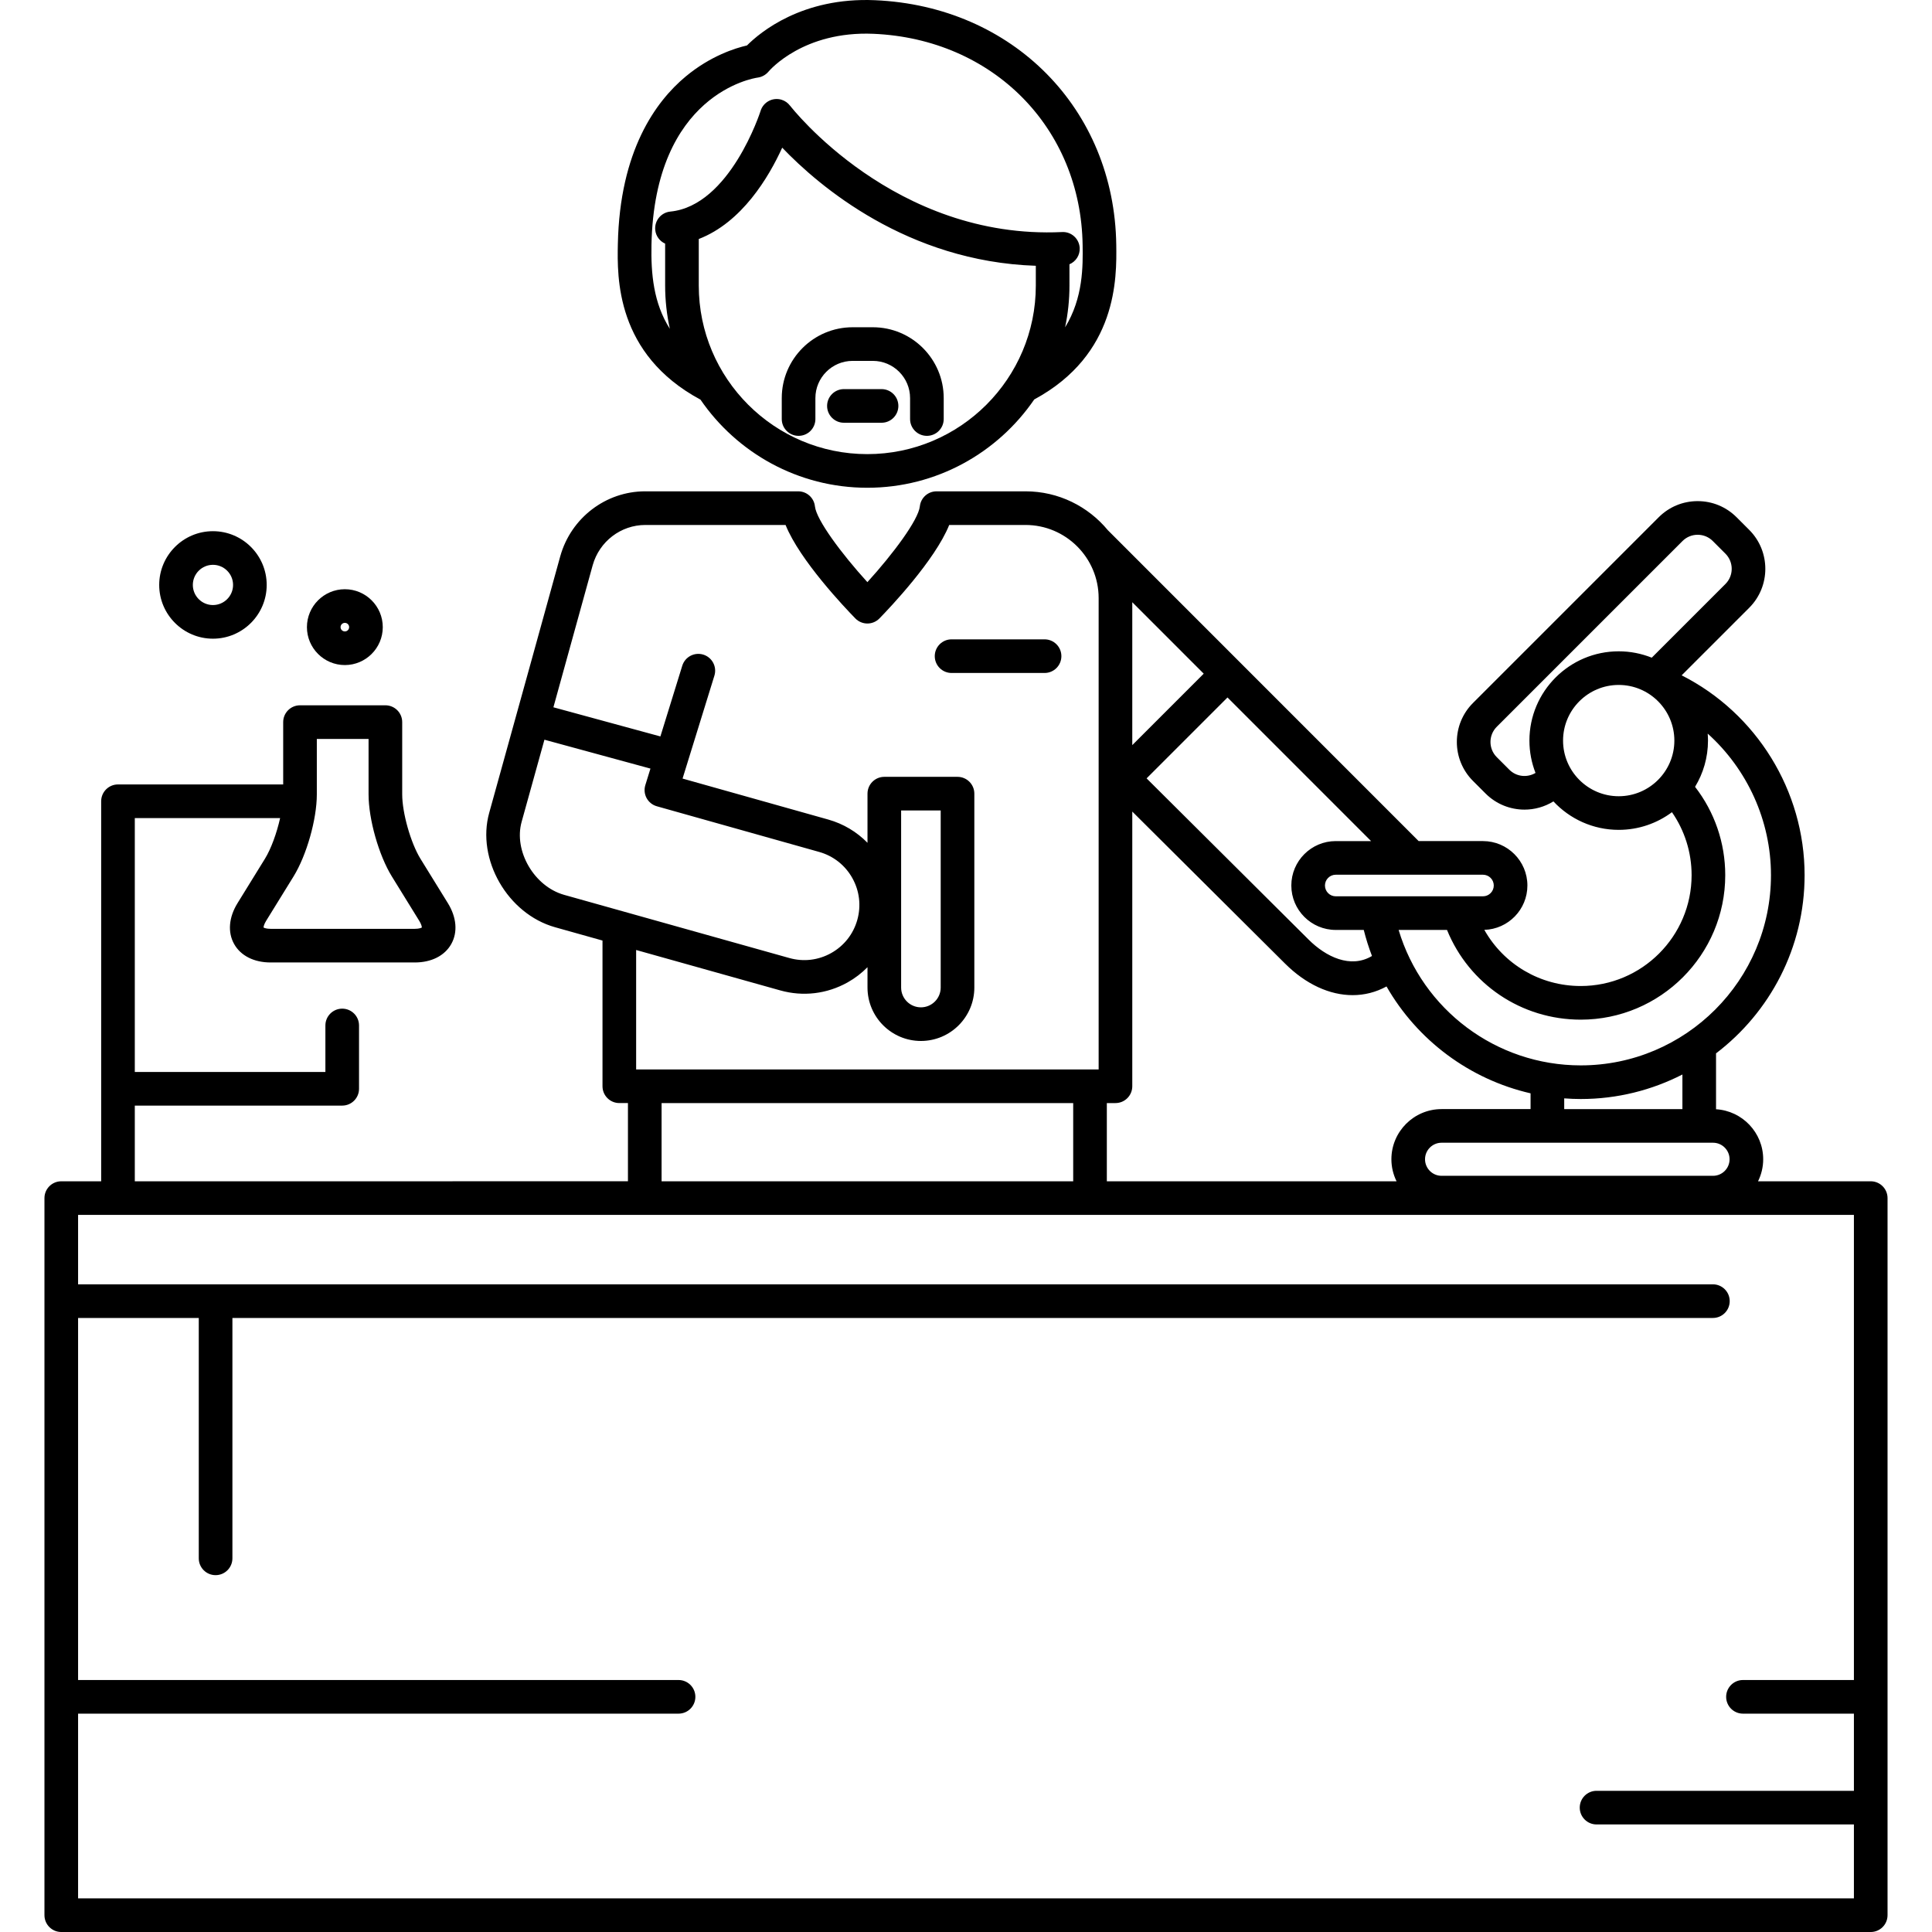 <?xml version="1.0" encoding="UTF-8"?> <!-- Generator: Adobe Illustrator 18.0.0, SVG Export Plug-In . SVG Version: 6.00 Build 0) --> <svg xmlns="http://www.w3.org/2000/svg" xmlns:xlink="http://www.w3.org/1999/xlink" id="Capa_1" x="0px" y="0px" viewBox="0 0 488.257 488.257" style="enable-background:new 0 0 488.257 488.257;" xml:space="preserve"> <g> <path d="M177.03,101.001c9.214,13.433,24.67,22.266,42.154,22.266c17.506,0,32.979-8.854,42.189-22.314 c21.092-11.398,20.844-30.752,20.73-39.079c-0.47-34.328-26.127-60.329-61.007-61.824c-18.345-0.793-28.996,8.105-32.324,11.437 c-2.893,0.663-9.198,2.611-15.5,7.86c-7.547,6.287-16.645,18.732-17.128,42.323C155.973,70.03,155.591,89.478,177.03,101.001z M219.184,114.767c-23.484,0-42.59-19.105-42.59-42.589V60.401c10.912-4.214,17.69-15.624,21.087-23.079 c9.262,9.682,31.567,28.77,64.091,29.846v5.01C261.773,95.661,242.668,114.767,219.184,114.767z M164.641,61.844 c0.781-38.133,25.795-42.088,26.834-42.234c1.058-0.135,2.044-0.686,2.731-1.501c0.355-0.421,8.9-10.316,26.525-9.566 c30.23,1.296,52.466,23.774,52.871,53.448c0.071,5.185,0.175,13.258-4.429,20.729c0.717-3.403,1.1-6.927,1.1-10.541V66.79 c1.59-0.675,2.677-2.274,2.59-4.102c-0.112-2.344-2.101-4.17-4.447-4.043c-42.378,2.009-68.492-31.602-68.747-31.937l-0.009,0.007 c-0.521-0.69-1.248-1.234-2.138-1.506c-2.24-0.686-4.62,0.578-5.306,2.823c-0.073,0.239-7.731,23.962-22.808,25.44 c-2.336,0.229-4.044,2.308-3.815,4.644c0.154,1.574,1.155,2.851,2.501,3.455v10.606c0,3.746,0.417,7.395,1.186,10.913 C165.158,76.615,164.492,69.191,164.641,61.844z"></path> <path d="M220.591,82.704h-5.12c-9.872,0-17.904,8.032-17.904,17.904v5.291c0,2.347,1.903,4.25,4.25,4.25 c2.347,0,4.25-1.903,4.25-4.25v-5.291c0-5.185,4.219-9.404,9.404-9.404h5.12c5.185,0,9.404,4.219,9.404,9.404v5.291 c0,2.347,1.903,4.25,4.25,4.25c2.348,0,4.25-1.903,4.25-4.25v-5.291C238.495,90.735,230.463,82.704,220.591,82.704z"></path> <path d="M222.787,98.337h-9.512c-2.347,0-4.25,1.903-4.25,4.25c0,2.347,1.903,4.25,4.25,4.25h9.512c2.347,0,4.25-1.903,4.25-4.25 C227.037,100.24,225.135,98.337,222.787,98.337z"></path> <path d="M472.772,298.535h-28.478c0.826-1.682,1.303-3.566,1.303-5.563c0-6.735-5.282-12.244-11.918-12.641v-14.125 c13.589-10.343,22.382-26.677,22.382-45.033c0-21.306-12.134-40.92-31.069-50.502l17.073-17.073c5.427-5.427,5.427-14.257,0-19.685 l-3.19-3.189c-2.629-2.629-6.124-4.078-9.842-4.078c-3.718,0-7.213,1.448-9.842,4.077l-46.944,46.944 c-5.427,5.427-5.427,14.257,0,19.684l3.19,3.19c2.713,2.713,6.277,4.07,9.842,4.07c2.539,0,5.073-0.702,7.305-2.079 c4.122,4.421,9.99,7.193,16.497,7.193c5.039,0,9.697-1.661,13.457-4.464c3.223,4.652,4.967,10.17,4.967,15.911 c0,15.448-12.568,28.016-28.017,28.016c-10.301,0-19.479-5.523-24.367-14.191c6.032-0.182,10.886-5.134,10.886-11.209 c0-6.19-5.036-11.227-11.227-11.227h-16.257l-78.553-78.574c-4.954-5.992-12.44-9.817-20.805-9.817h-22.475 c-2.172,0-3.994,1.637-4.226,3.796c-0.367,3.419-6.692,11.939-13.257,19.158c-6.565-7.219-12.89-15.739-13.257-19.158 c-0.232-2.159-2.054-3.796-4.226-3.796l-38.42,0.001c-0.088-0.002-0.176-0.002-0.264-0.002c-9.926,0-18.717,6.694-21.441,16.378 c-0.134,0.487-13.491,48.837-17.961,64.853c-3.286,11.774,4.642,25.565,16.634,28.933c2.972,0.835,7.185,2.017,11.992,3.366v36.82 c0,2.347,1.903,4.25,4.25,4.25h2.181v19.766H34.067v-19.126h52.417c2.347,0,4.25-1.903,4.25-4.25v-16c0-2.347-1.903-4.25-4.25-4.25 c-2.347,0-4.25,1.903-4.25,4.25v11.75H34.067v-64.166h36.726c-0.844,3.775-2.283,7.766-3.846,10.296l-6.918,11.205 c-2.211,3.58-2.528,7.338-0.87,10.313c1.658,2.974,5.023,4.68,9.231,4.68h36.432c4.208,0,7.572-1.706,9.231-4.679 c1.659-2.974,1.342-6.732-0.869-10.313l-6.92-11.206c-2.461-3.986-4.62-11.591-4.62-16.275v-18.27c0-2.347-1.903-4.25-4.25-4.25 H75.817c-2.347,0-4.25,1.903-4.25,4.25v15.75h-41.75c-2.347,0-4.25,1.903-4.25,4.25v96.043H15.484c-2.347,0-4.25,1.903-4.25,4.25 v181.222c0,2.347,1.903,4.25,4.25,4.25h457.288c2.348,0,4.25-1.903,4.25-4.25V302.785 C477.022,300.438,475.12,298.535,472.772,298.535z M80.067,186.742h13.077v14.02c0,6.284,2.586,15.394,5.888,20.741l6.92,11.206 c0.543,0.88,0.656,1.466,0.656,1.694c-0.194,0.119-0.751,0.332-1.786,0.332H68.39c-1.035,0-1.592-0.212-1.786-0.332 c0.001-0.228,0.113-0.814,0.657-1.694l6.919-11.205c3.301-5.346,5.888-14.457,5.888-20.741V186.742z M286.151,152.193 l18.055,18.059l-18.055,18.055V152.193z M281.901,278.769c2.348,0,4.25-1.903,4.25-4.25v-69.417l38.542,38.351 c5.335,5.335,11.385,8.041,17.14,8.041c2.983,0,5.887-0.729,8.569-2.196c7.783,13.585,20.97,23.467,36.406,27.01v3.984h-22.493 c-6.991,0-12.68,5.688-12.68,12.68c0,1.997,0.477,3.881,1.303,5.563h-73.218v-19.766H281.901z M437.098,292.972 c0,2.305-1.875,4.18-4.18,4.18h-68.603c-2.305,0-4.18-1.875-4.18-4.18s1.875-4.18,4.18-4.18h68.603 C435.223,288.792,437.098,290.667,437.098,292.972z M425.18,280.292h-29.871v-2.712c1.383,0.102,2.774,0.165,4.18,0.165 c9.248,0,17.976-2.245,25.691-6.196V280.292z M381.447,194.531l-3.19-3.19c-2.112-2.112-2.112-5.55,0-7.662l46.944-46.944 c1.024-1.024,2.385-1.588,3.832-1.588c1.447,0,2.808,0.564,3.831,1.588l3.19,3.189c2.113,2.113,2.113,5.551,0.001,7.663 l-18.622,18.622c-2.585-1.034-5.402-1.609-8.353-1.609c-12.441,0-22.563,10.122-22.563,22.563c0,2.881,0.549,5.635,1.538,8.171 C385.975,196.578,383.238,196.321,381.447,194.531z M395.018,187.162c0-7.754,6.309-14.063,14.063-14.063 c7.755,0,14.064,6.309,14.064,14.063c0,7.754-6.309,14.063-14.064,14.063C401.326,201.225,395.018,194.916,395.018,187.162z M399.488,257.688c20.136,0,36.517-16.381,36.517-36.516c0-8.146-2.688-15.95-7.629-22.325c2.073-3.411,3.269-7.411,3.269-11.686 c0-0.594-0.03-1.181-0.075-1.763c9.988,8.993,15.992,21.963,15.992,35.774c0,26.508-21.565,48.073-48.073,48.073 c-21.417,0-40.012-14.121-46.027-34.231h12.227C371.26,248.698,384.47,257.688,399.488,257.688z M377.507,223.788 c0,1.503-1.223,2.727-2.727,2.727h-26.637c-0.002,0-0.004,0-0.006,0h-10.565c-1.504,0-2.727-1.223-2.727-2.727 s1.223-2.727,2.727-2.727h37.208C376.284,221.061,377.507,222.285,377.507,223.788z M337.572,212.561 c-6.19,0-11.227,5.036-11.227,11.227s5.036,11.227,11.227,11.227h7.078c0.565,2.254,1.258,4.451,2.08,6.581 c-5.42,3.25-11.656,0.218-16.034-4.161L289.77,196.71l20.446-20.446l36.288,36.297H337.572z M149.789,142.831 c1.688-6.003,7.123-10.161,13.303-10.161c0.054,0,0.109,0,0.164,0.001l35.276-0.001c3.595,8.941,15.074,21,17.636,23.624 c0.8,0.819,1.896,1.281,3.041,1.281s2.241-0.462,3.041-1.281c2.563-2.625,14.041-14.683,17.636-23.624h19.28 c10.192,0,18.485,8.293,18.485,18.485v119.113H160.766v-30.185c17.004,4.77,36.414,10.212,36.412,10.211 c5.766,1.621,11.819,0.901,17.044-2.029c1.871-1.049,3.546-2.346,5.013-3.832v5.141c0,7.444,6.056,13.5,13.5,13.5 c7.444,0,13.5-6.056,13.5-13.5v-49c0-2.347-1.902-4.25-4.25-4.25h-18.5c-2.347,0-4.25,1.903-4.25,4.25v12.42 c-2.708-2.764-6.087-4.801-9.912-5.876l-36.825-10.358l8.046-26.007c0.694-2.243-0.562-4.622-2.804-5.316 c-2.243-0.693-4.622,0.562-5.316,2.804l-5.529,17.872l-27.038-7.365C144.745,161.092,149.71,143.114,149.789,142.831z M227.734,249.575v-44.75h10v44.75c0,2.757-2.243,5-5,5C229.977,254.575,227.734,252.332,227.734,249.575z M142.573,226.15 c-7.579-2.128-12.8-11.102-10.745-18.464c1.329-4.762,3.443-12.379,5.761-20.746l26.792,7.298l-1.292,4.177 c-0.339,1.095-0.221,2.281,0.327,3.288c0.548,1.007,1.479,1.749,2.583,2.06l41.023,11.54c3.581,1.007,6.555,3.348,8.374,6.592 c1.82,3.244,2.267,7.003,1.26,10.584c-1.007,3.581-3.348,6.555-6.593,8.374c-3.244,1.82-7.003,2.269-10.587,1.259 C199.476,242.112,156.797,230.145,142.573,226.15z M167.197,278.769h104.023v19.766H167.197V278.769z M19.734,479.757v-46.682 h151.75c2.347,0,4.25-1.903,4.25-4.25s-1.903-4.25-4.25-4.25H19.734v-91.499h30.5v60.749c0,2.347,1.903,4.25,4.25,4.25 c2.347,0,4.25-1.903,4.25-4.25v-60.749h374.148c2.348,0,4.25-1.903,4.25-4.25c0-2.347-1.902-4.25-4.25-4.25H19.734v-17.541h448.788 v117.54h-28.038c-2.348,0-4.25,1.903-4.25,4.25s1.902,4.25,4.25,4.25h28.038v19.5h-65.038c-2.348,0-4.25,1.903-4.25,4.25 s1.902,4.25,4.25,4.25h65.038v18.682H19.734z"></path> <path d="M53.817,161.409c7.49,0,13.583-6.094,13.583-13.584s-6.094-13.583-13.583-13.583c-7.49,0-13.583,6.093-13.583,13.583 S46.328,161.409,53.817,161.409z M53.817,142.742c2.803,0,5.083,2.28,5.083,5.083c0,2.803-2.28,5.084-5.083,5.084 c-2.803,0-5.083-2.28-5.083-5.084C48.734,145.022,51.015,142.742,53.817,142.742z"></path> <path d="M87.151,168.075c5.284,0,9.584-4.299,9.584-9.583c0-5.284-4.299-9.583-9.584-9.583c-5.284,0-9.583,4.299-9.583,9.583 C77.567,163.776,81.867,168.075,87.151,168.075z M87.151,157.409c0.598,0,1.084,0.486,1.084,1.083c0,0.597-0.486,1.083-1.084,1.083 c-0.598,0-1.083-0.486-1.083-1.083C86.067,157.894,86.553,157.409,87.151,157.409z"></path> <path d="M240.484,170.075h23.5c2.348,0,4.25-1.903,4.25-4.25s-1.902-4.25-4.25-4.25h-23.5c-2.348,0-4.25,1.903-4.25,4.25 S238.137,170.075,240.484,170.075z"></path> </g> <g> </g> <g> </g> <g> </g> <g> </g> <g> </g> <g> </g> <g> </g> <g> </g> <g> </g> <g> </g> <g> </g> <g> </g> <g> </g> <g> </g> <g> </g> </svg> 
